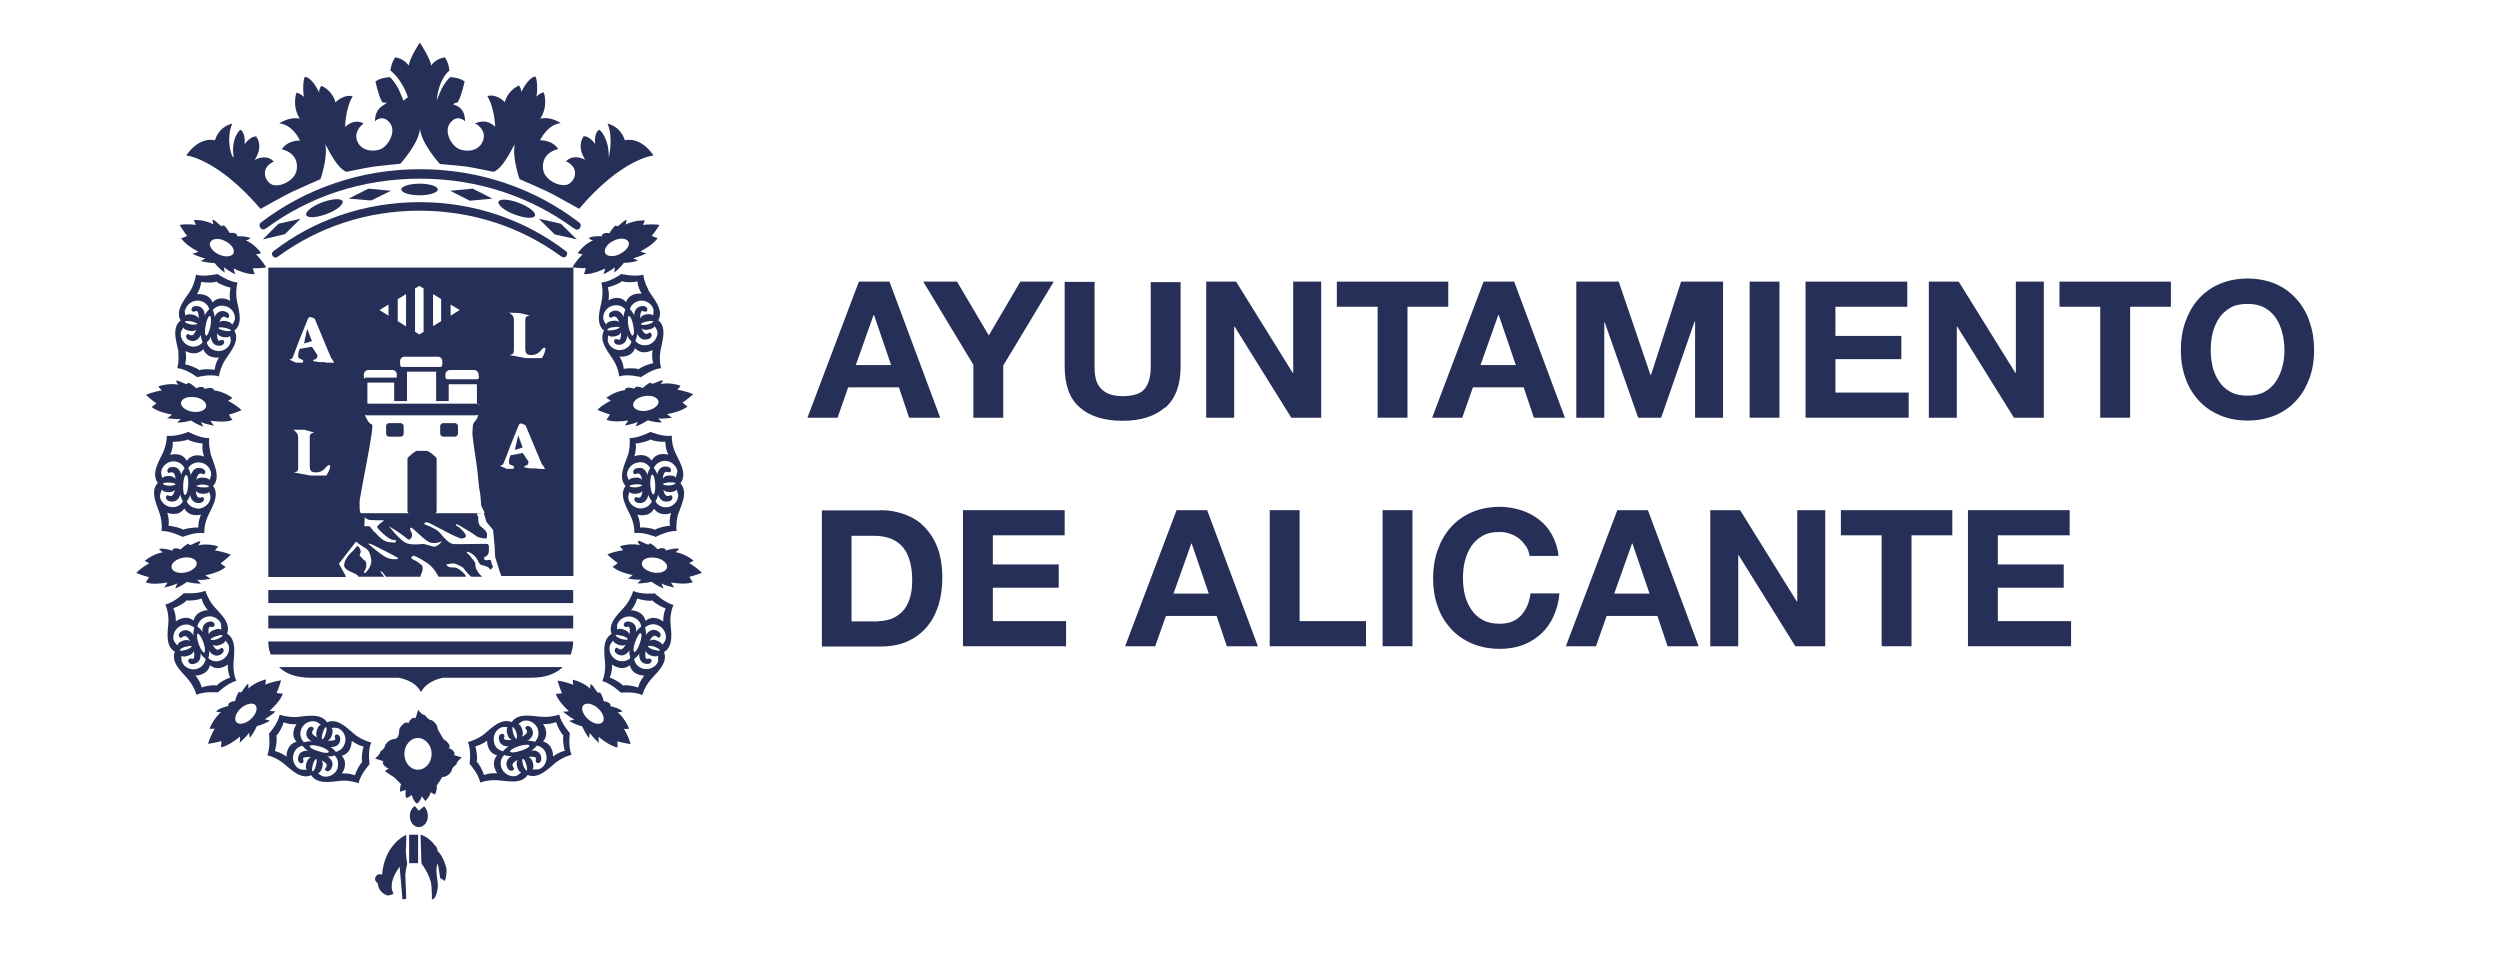 <svg width="120" height="46" viewBox="0 0 120 46" fill="none" xmlns="http://www.w3.org/2000/svg">
<path d="M20.07 40.066H19.638V41.432H20.07V40.066Z" fill="#252F58"/>
<path fill-rule="evenodd" clip-rule="evenodd" d="M19.49 40.715C19.501 40.419 19.513 40.078 19.49 40.078C19.319 40.146 18.454 40.636 18.34 41.979C18.34 42.001 18.17 41.888 18.045 42.058C17.942 42.218 18.056 42.354 18.113 42.377C18.158 42.411 18.113 42.809 18.591 42.98C18.659 43.003 18.898 42.9 18.898 42.9C18.898 42.9 18.545 42.468 19.183 41.603L19.319 43.173L19.501 43.139C19.501 43.139 19.456 42.07 19.456 42.001C19.456 41.933 19.501 41.58 19.547 41.478C19.547 41.478 19.467 40.977 19.479 40.715" fill="#252F58"/>
<path fill-rule="evenodd" clip-rule="evenodd" d="M20.89 40.601C20.605 40.18 20.207 40.066 20.184 40.066L20.23 41.443C20.23 41.443 20.673 42.035 20.708 42.513C20.742 42.991 20.73 43.162 20.73 43.162C20.901 43.207 21.038 42.729 21.015 42.422C20.992 42.115 20.878 41.717 21.015 41.443L21.129 42.149L21.356 42.285C21.356 42.285 21.436 42.047 21.436 41.785C21.436 41.557 21.208 41.011 21.015 40.863C21.015 40.863 20.992 40.727 20.912 40.59" fill="#252F58"/>
<path fill-rule="evenodd" clip-rule="evenodd" d="M17.111 35.319C16.77 35.069 16.247 34.42 15.7 34.671C15.37 34.17 14.574 34.409 14.164 34.42C13.732 34.42 13.424 34.307 13.424 34.307C13.345 34.728 12.912 35.217 12.912 35.217C12.912 35.217 12.992 35.854 12.832 36.253C12.832 36.253 13.162 36.321 13.515 36.571C13.857 36.81 14.38 37.459 14.938 37.209C15.268 37.721 16.064 37.482 16.474 37.47C16.907 37.47 17.214 37.596 17.214 37.596C17.294 37.174 17.737 36.685 17.737 36.685C17.737 36.685 17.646 36.036 17.817 35.638C17.817 35.638 17.487 35.57 17.134 35.331M15.495 35.172C15.541 35.012 15.609 34.887 15.655 34.91C15.689 34.91 15.689 35.058 15.632 35.217C15.586 35.376 15.518 35.502 15.473 35.479C15.427 35.479 15.439 35.331 15.495 35.172ZM15.78 36.093C15.769 36.162 15.541 36.15 15.291 36.059C15.04 35.991 14.847 35.877 14.87 35.809C14.881 35.74 15.108 35.763 15.359 35.832C15.609 35.911 15.803 36.036 15.78 36.093ZM14.448 35.035C14.54 34.728 14.881 34.557 15.154 34.637C15.211 34.648 15.336 34.728 15.404 34.796C15.404 34.796 15.291 34.785 15.211 35.046C15.12 35.308 15.245 35.399 15.245 35.399C14.904 35.24 14.949 35.137 15.063 34.989C15.074 34.876 14.813 34.785 14.722 35.103C14.619 35.433 14.972 35.593 14.972 35.593C14.835 35.559 14.585 35.627 14.585 35.627C14.426 35.456 14.38 35.251 14.448 35.035ZM13.754 36.321C13.458 36.093 13.185 36.059 13.197 36.048C13.254 35.854 13.31 35.456 13.265 35.308C13.39 35.206 13.561 34.864 13.618 34.671C13.618 34.671 13.868 34.785 14.232 34.762C14.232 34.762 13.891 35.217 14.232 35.604C13.72 35.74 13.754 36.321 13.754 36.309M14.71 36.617C14.631 36.89 14.733 36.935 14.733 36.935C14.642 36.958 14.494 36.947 14.437 36.935C14.175 36.856 13.993 36.514 14.084 36.218C14.153 35.991 14.289 35.843 14.517 35.797C14.517 35.797 14.676 36.002 14.801 36.036C14.801 36.036 14.414 35.98 14.323 36.309C14.232 36.628 14.494 36.697 14.551 36.594C14.596 36.514 14.54 36.412 14.54 36.412C14.54 36.412 14.562 36.298 14.938 36.355C14.938 36.355 14.79 36.366 14.71 36.628M15.165 36.753C15.12 36.913 15.052 37.038 15.006 37.015C14.961 37.015 14.972 36.867 15.018 36.697C15.063 36.537 15.143 36.423 15.177 36.435C15.211 36.435 15.211 36.594 15.165 36.742M16.212 36.856C16.121 37.163 15.78 37.334 15.507 37.266C15.45 37.254 15.325 37.174 15.268 37.106C15.268 37.106 15.37 37.117 15.461 36.856C15.552 36.594 15.427 36.492 15.427 36.492C15.757 36.662 15.712 36.753 15.598 36.913C15.598 37.026 15.848 37.117 15.939 36.799C16.053 36.469 15.689 36.298 15.689 36.298C15.814 36.344 16.064 36.264 16.064 36.264C16.235 36.435 16.258 36.64 16.201 36.856M16.121 36.093C16.121 36.093 15.973 35.889 15.837 35.854C15.837 35.854 16.224 35.911 16.315 35.593C16.406 35.274 16.144 35.194 16.087 35.297C16.042 35.376 16.099 35.479 16.099 35.479C16.099 35.479 16.076 35.581 15.712 35.547C15.712 35.547 15.86 35.536 15.939 35.263C16.008 35.001 15.916 34.944 15.916 34.944C15.996 34.921 16.144 34.932 16.201 34.944C16.463 35.024 16.656 35.365 16.554 35.672C16.485 35.889 16.338 36.036 16.11 36.093M17.385 36.583C17.259 36.685 17.089 37.038 17.032 37.22C17.032 37.22 16.781 37.095 16.406 37.129C16.406 37.129 16.759 36.674 16.406 36.275C16.918 36.139 16.872 35.559 16.884 35.559C17.18 35.786 17.453 35.832 17.453 35.832C17.385 36.025 17.339 36.435 17.385 36.571" fill="#252F58"/>
<path fill-rule="evenodd" clip-rule="evenodd" d="M12.696 34.523C12.924 34.421 13.254 34.125 13.231 34.148C13.208 34.148 12.935 34.125 12.935 34.125C13.538 33.579 13.572 33.283 13.572 33.283C13.515 33.306 13.276 33.26 13.276 33.26C13.356 33.123 13.493 32.657 13.493 32.657C13.106 32.702 12.73 32.862 12.73 32.862C12.764 32.748 12.764 32.611 12.764 32.611C12.207 32.748 11.911 33.055 11.911 33.055C11.945 32.953 11.911 32.816 11.911 32.816C11.74 32.93 11.581 33.362 11.49 33.203C11.376 33.271 11.285 33.647 11.285 33.647C11.285 33.647 10.898 33.681 10.966 33.886C10.966 33.886 10.522 33.977 10.374 34.148C10.374 34.148 10.511 34.205 10.614 34.182C10.614 34.182 10.272 34.444 10.056 34.978C10.056 34.978 10.192 34.99 10.306 34.978C10.306 34.978 10.09 35.331 9.988 35.707C9.988 35.707 10.477 35.627 10.625 35.57C10.625 35.57 10.625 35.809 10.602 35.866C10.602 35.866 10.898 35.866 11.524 35.354C11.524 35.354 11.524 35.627 11.501 35.65C11.478 35.673 11.82 35.377 11.956 35.172L11.99 35.422C11.99 35.422 12.172 35.195 12.332 34.853C12.696 34.762 12.958 34.592 12.958 34.592L12.719 34.523H12.696ZM12.036 34.523C11.786 34.739 11.467 34.808 11.342 34.66C11.217 34.512 11.319 34.216 11.569 33.988C11.831 33.772 12.138 33.704 12.264 33.852C12.389 34 12.286 34.296 12.036 34.523Z" fill="#252F58"/>
<path d="M27.513 28.322H12.878V28.948H27.513V28.322Z" fill="#252F58"/>
<path d="M27.513 29.551H12.878V30.165H27.513V29.551Z" fill="#252F58"/>
<path fill-rule="evenodd" clip-rule="evenodd" d="M27.513 30.791H12.878C12.878 30.916 12.889 31.144 12.992 31.417H27.399C27.49 31.155 27.513 30.916 27.513 30.791Z" fill="#252F58"/>
<path fill-rule="evenodd" clip-rule="evenodd" d="M27.001 32.02H13.39C13.697 32.315 14.164 32.532 14.926 32.532H19.137C19.137 32.532 19.934 32.645 20.207 33.226C20.491 32.645 21.276 32.532 21.276 32.532H25.487C26.238 32.532 26.705 32.315 27.012 32.02" fill="#252F58"/>
<path fill-rule="evenodd" clip-rule="evenodd" d="M14.596 16.487L14.972 16.373L14.744 15.781L14.596 16.487Z" fill="#252F58"/>
<path fill-rule="evenodd" clip-rule="evenodd" d="M24.713 21.596L25.089 21.482L24.873 20.891L24.713 21.596Z" fill="#252F58"/>
<path fill-rule="evenodd" clip-rule="evenodd" d="M17.68 9.055L16.736 9.533L17.817 9.624L18.762 9.157L17.68 9.055Z" fill="#252F58"/>
<path fill-rule="evenodd" clip-rule="evenodd" d="M16.44 9.658C16.383 9.51 15.951 9.532 15.461 9.715C14.972 9.897 14.642 10.17 14.699 10.329C14.756 10.477 15.2 10.454 15.677 10.272C16.167 10.09 16.508 9.817 16.44 9.646" fill="#252F58"/>
<path fill-rule="evenodd" clip-rule="evenodd" d="M14.426 10.5L13.367 10.739L12.616 11.49L13.675 11.24L14.426 10.5Z" fill="#252F58"/>
<path fill-rule="evenodd" clip-rule="evenodd" d="M22.688 9.055L21.606 9.157L22.551 9.635L23.632 9.533L22.688 9.055Z" fill="#252F58"/>
<path fill-rule="evenodd" clip-rule="evenodd" d="M25.68 10.352C25.737 10.193 25.396 9.931 24.907 9.738C24.429 9.556 23.985 9.533 23.928 9.681C23.883 9.84 24.212 10.114 24.702 10.296C25.18 10.478 25.624 10.512 25.68 10.352Z" fill="#252F58"/>
<path fill-rule="evenodd" clip-rule="evenodd" d="M26.921 10.739L25.863 10.5L26.625 11.251L27.684 11.49L26.921 10.739Z" fill="#252F58"/>
<path fill-rule="evenodd" clip-rule="evenodd" d="M21.015 9.09C21.015 8.942 20.616 8.816 20.139 8.816C19.66 8.816 19.262 8.942 19.262 9.09C19.262 9.249 19.66 9.374 20.139 9.374C20.616 9.374 21.015 9.249 21.015 9.09Z" fill="#252F58"/>
<path fill-rule="evenodd" clip-rule="evenodd" d="M12.514 10.022C12.514 10.022 13.731 9.34 14.05 9.192C14.369 9.044 15.382 8.6 15.382 8.6C15.382 8.6 15.734 7.621 15.62 6.938C15.598 6.825 16.121 8.076 16.633 8.247C16.633 8.247 17.612 8.042 17.942 7.997C18.272 7.951 19.217 7.86 19.217 7.86C19.217 7.86 20.104 6.893 20.161 6.176C20.218 6.893 21.117 7.872 21.117 7.872C21.117 7.872 22.062 7.951 22.392 7.997C22.722 8.042 23.689 8.247 23.689 8.247C24.201 8.076 24.713 6.825 24.702 6.95C24.588 7.633 24.941 8.6 24.941 8.6C24.941 8.6 25.965 9.044 26.272 9.192C26.58 9.34 27.797 10.022 27.797 10.022C29.868 7.587 31.371 7.462 31.371 7.462C30.71 6.506 29.994 6.734 29.994 6.734C29.755 6.017 29.163 5.937 29.163 5.937C29.459 6.631 29.22 7.553 29.22 7.553C29.242 6.654 28.799 6.21 28.753 6.233C28.491 6.404 28.571 6.916 28.571 6.916C28.264 6.495 28.014 6.54 28.014 6.54C27.649 7.086 28.093 7.667 28.093 7.667C27.456 7.359 27.171 7.746 27.171 7.746C27.809 8.031 27.638 8.634 27.308 8.827C26.966 9.032 26.136 8.68 26.067 8.122C25.965 7.303 26.796 7.155 26.796 7.155C26.5 6.699 25.919 6.734 25.919 6.734C26.363 5.891 26.921 5.914 26.921 5.914C26.363 5.55 25.931 5.698 25.931 5.698C26.341 5.072 26.102 4.435 26.102 4.435C25.942 4.446 25.737 4.64 25.737 4.64C25.817 4.48 25.794 3.638 25.669 3.672C25.294 3.786 25.009 4.446 25.009 4.446C25.055 4.275 24.907 4.105 24.907 4.105C24.326 4.378 24.235 4.901 24.235 4.901C23.746 4.446 23.393 4.617 23.393 4.617C23.746 5.186 23.769 6.085 23.769 6.085C23.769 6.085 23.609 5.914 23.348 5.846C23.086 5.789 22.801 5.926 22.801 5.926C22.995 6.005 23.359 6.335 23.177 6.768C22.961 7.314 22.335 7.28 22.039 7.155C21.663 6.995 21.288 6.312 21.607 5.903C21.959 5.448 22.323 5.823 22.323 5.823C22.323 5.083 21.766 5.027 21.766 5.027C21.766 4.924 21.959 4.947 21.982 4.89C22.164 4.571 22.301 3.911 22.301 3.911C22.073 3.741 21.709 3.695 21.629 3.706C21.561 3.706 21.322 4.014 21.185 4.287C21.094 4.48 20.958 4.833 20.958 4.833C21.072 3.729 21.572 3.388 21.572 3.388C21.527 2.944 21.345 2.75 21.345 2.75C20.878 2.83 20.696 3.149 20.696 3.149C20.651 2.785 20.15 2.045 20.15 2.045C20.15 2.045 19.683 2.739 19.615 3.149C19.615 3.149 19.433 2.83 18.978 2.75C18.978 2.75 18.796 2.944 18.739 3.388C18.739 3.388 19.251 3.729 19.581 4.662L19.365 4.833C19.365 4.833 19.228 4.48 19.137 4.287C19 4.014 18.762 3.706 18.693 3.706C18.613 3.706 18.249 3.741 18.022 3.911C18.022 3.911 18.158 4.571 18.34 4.89C18.363 4.947 18.557 4.924 18.557 4.924C18.557 5.027 17.999 5.095 17.999 5.823C17.999 5.823 18.363 5.448 18.716 5.903C19.035 6.312 18.648 6.984 18.284 7.155C17.988 7.28 17.362 7.303 17.145 6.768C16.975 6.347 17.339 6.005 17.419 5.96C17.521 5.937 17.236 5.789 16.986 5.857C16.736 5.914 16.565 6.096 16.565 6.096C16.565 6.096 16.576 5.197 16.929 4.628C16.929 4.628 16.588 4.469 16.099 4.913C16.099 4.913 16.008 4.389 15.427 4.116C15.427 4.116 15.29 4.287 15.325 4.457C15.325 4.457 15.04 3.786 14.665 3.684C14.539 3.65 14.528 4.492 14.596 4.651C14.596 4.651 14.392 4.469 14.232 4.446C14.232 4.446 13.993 5.083 14.392 5.698C14.392 5.698 13.959 5.561 13.401 5.926C13.401 5.926 13.97 5.903 14.403 6.745C14.403 6.745 13.822 6.711 13.527 7.166C13.527 7.166 14.357 7.314 14.244 8.133C14.175 8.691 13.356 9.044 13.014 8.839C12.684 8.645 12.502 8.042 13.14 7.758C13.14 7.758 12.855 7.359 12.218 7.678C12.218 7.678 12.673 7.098 12.298 6.551C12.298 6.551 12.047 6.506 11.74 6.927C11.74 6.927 11.808 6.404 11.546 6.233C11.512 6.21 11.069 6.654 11.216 7.553C11.091 7.553 10.841 6.631 11.148 5.937C11.148 5.937 10.545 6.017 10.317 6.734C10.317 6.734 9.6 6.506 8.94 7.462C8.94 7.462 10.431 7.598 12.502 10.022" fill="#252F58"/>
<path fill-rule="evenodd" clip-rule="evenodd" d="M27.149 12.047C25.237 10.579 22.79 9.703 20.139 9.703C17.487 9.703 15.04 10.579 13.14 12.047C13.14 12.047 12.992 12.139 13.083 12.275C13.174 12.412 13.276 12.366 13.367 12.298C15.256 10.921 17.578 10.113 20.139 10.113C22.699 10.113 25.043 10.921 26.921 12.298C27.012 12.355 27.114 12.4 27.194 12.275C27.285 12.127 27.149 12.047 27.149 12.047Z" fill="#252F58"/>
<path fill-rule="evenodd" clip-rule="evenodd" d="M27.843 10.921C27.945 10.761 27.786 10.67 27.786 10.67C25.715 9.077 23.052 8.121 20.161 8.121C17.271 8.121 14.631 9.077 12.537 10.67C12.537 10.67 12.389 10.761 12.491 10.921C12.582 11.069 12.696 11.012 12.799 10.943C14.835 9.441 17.373 8.576 20.161 8.576C22.95 8.576 25.487 9.453 27.536 10.955C27.638 11.023 27.752 11.08 27.843 10.932" fill="#252F58"/>
<path fill-rule="evenodd" clip-rule="evenodd" d="M8.554 16.93C8.61 17.352 8.508 17.67 8.508 17.67C8.94 17.704 9.464 18.103 9.464 18.103C9.464 18.103 10.101 17.932 10.511 18.069C10.511 18.069 10.545 17.738 10.761 17.352C10.966 16.987 11.558 16.396 11.251 15.872C11.729 15.497 11.399 14.723 11.353 14.313C11.307 13.892 11.399 13.562 11.399 13.562C10.977 13.528 10.443 13.152 10.443 13.152C10.443 13.152 9.817 13.3 9.407 13.187C9.407 13.187 9.373 13.517 9.168 13.903C8.963 14.268 8.371 14.859 8.667 15.383C8.189 15.758 8.519 16.532 8.576 16.942M10.295 17.75C10.09 17.716 9.703 17.704 9.566 17.773C9.453 17.659 9.077 17.522 8.884 17.488C8.884 17.488 8.975 17.226 8.906 16.851C8.906 16.851 9.396 17.147 9.76 16.76C9.942 17.249 10.511 17.158 10.511 17.158C10.317 17.477 10.306 17.75 10.306 17.75M9.874 15.61C9.919 15.349 10.01 15.155 10.078 15.167C10.135 15.167 10.147 15.394 10.101 15.667C10.044 15.929 9.953 16.134 9.896 16.111C9.828 16.1 9.817 15.872 9.874 15.622M11.069 16.418C11.012 16.692 10.693 16.908 10.386 16.84C10.158 16.794 9.999 16.669 9.919 16.441C9.919 16.441 10.113 16.27 10.124 16.134C10.124 16.134 10.113 16.532 10.443 16.589C10.773 16.646 10.818 16.373 10.704 16.327C10.613 16.293 10.522 16.361 10.522 16.361C10.522 16.361 10.409 16.361 10.42 15.986C10.42 15.986 10.454 16.134 10.727 16.179C10.989 16.225 11.046 16.122 11.046 16.122C11.069 16.214 11.08 16.35 11.069 16.418ZM10.773 15.872C10.613 15.838 10.477 15.781 10.488 15.747C10.488 15.701 10.636 15.701 10.795 15.736C10.966 15.77 11.091 15.827 11.08 15.861C11.069 15.906 10.932 15.906 10.773 15.872ZM11.273 15.326C11.262 15.383 11.205 15.519 11.137 15.588C11.137 15.588 11.137 15.474 10.864 15.417C10.591 15.36 10.522 15.485 10.522 15.485C10.647 15.133 10.75 15.167 10.909 15.269C11.034 15.269 11.08 14.996 10.75 14.939C10.42 14.871 10.283 15.246 10.295 15.246C10.317 15.11 10.215 14.882 10.215 14.882C10.363 14.7 10.568 14.643 10.795 14.689C11.114 14.746 11.319 15.064 11.273 15.337M9.657 13.528C9.862 13.573 10.249 13.585 10.386 13.517C10.499 13.63 10.875 13.767 11.069 13.812C11.069 13.812 10.989 14.074 11.046 14.438C11.046 14.438 10.556 14.131 10.204 14.518C10.01 14.029 9.441 14.131 9.453 14.12C9.646 13.812 9.657 13.528 9.657 13.528ZM8.895 14.871C8.963 14.598 9.27 14.381 9.589 14.438C9.805 14.484 9.976 14.609 10.044 14.837C10.044 14.837 9.862 15.019 9.828 15.155C9.828 15.155 9.851 14.768 9.509 14.7C9.179 14.632 9.134 14.905 9.248 14.95C9.339 14.985 9.43 14.916 9.43 14.916C9.43 14.916 9.544 14.928 9.532 15.303C9.532 15.303 9.498 15.144 9.225 15.098C8.952 15.053 8.906 15.155 8.906 15.155C8.872 15.064 8.861 14.916 8.872 14.871M9.475 15.553C9.475 15.553 9.327 15.61 9.168 15.576C9.009 15.542 8.872 15.485 8.884 15.44C8.884 15.406 9.031 15.394 9.191 15.428C9.35 15.463 9.475 15.519 9.475 15.553ZM8.792 15.701C8.792 15.701 8.792 15.815 9.066 15.872C9.339 15.941 9.418 15.815 9.418 15.815C9.293 16.157 9.191 16.134 9.031 16.032C8.906 16.032 8.849 16.293 9.179 16.361C9.509 16.43 9.646 16.054 9.646 16.066C9.623 16.191 9.726 16.43 9.726 16.43C9.578 16.612 9.373 16.669 9.157 16.623C8.849 16.566 8.633 16.236 8.679 15.963C8.69 15.906 8.758 15.781 8.815 15.701" fill="#252F58"/>
<path fill-rule="evenodd" clip-rule="evenodd" d="M10.113 21.766C9.999 21.356 10.044 21.026 10.044 21.026C9.612 21.049 9.043 20.73 9.043 20.73C9.043 20.73 8.44 20.981 8.007 20.913C8.007 20.913 8.019 21.243 7.859 21.641C7.711 22.028 7.211 22.688 7.575 23.177C7.154 23.61 7.586 24.338 7.689 24.736C7.802 25.146 7.757 25.487 7.757 25.487C8.189 25.476 8.77 25.772 8.77 25.772C8.77 25.772 9.373 25.521 9.805 25.59C9.805 25.59 9.783 25.26 9.942 24.861C10.09 24.474 10.591 23.803 10.226 23.325C10.636 22.893 10.215 22.176 10.101 21.766M8.28 21.208C8.497 21.208 8.872 21.174 9.009 21.095C9.134 21.186 9.521 21.277 9.726 21.288C9.726 21.288 9.669 21.561 9.794 21.914C9.794 21.914 9.271 21.686 8.963 22.119C8.713 21.652 8.167 21.834 8.167 21.834C8.326 21.493 8.292 21.22 8.292 21.22M9.032 23.28C9.02 23.553 8.952 23.758 8.884 23.758C8.815 23.758 8.781 23.541 8.793 23.268C8.804 23.006 8.872 22.79 8.94 22.802C9.009 22.802 9.054 23.029 9.032 23.291M8.349 22.142C8.576 22.164 8.758 22.267 8.861 22.483C8.861 22.483 8.701 22.677 8.701 22.813C8.701 22.813 8.667 22.438 8.326 22.415C7.996 22.392 7.985 22.665 8.098 22.699C8.28 22.642 8.394 22.642 8.428 23.006C8.428 23.006 8.383 22.858 8.11 22.847C7.825 22.847 7.802 22.95 7.802 22.95C7.757 22.858 7.734 22.722 7.734 22.665C7.757 22.392 8.041 22.13 8.36 22.142M8.428 23.257C8.428 23.257 8.292 23.325 8.121 23.314C7.962 23.314 7.825 23.257 7.825 23.223C7.825 23.177 7.962 23.154 8.133 23.166C8.292 23.166 8.44 23.211 8.428 23.257ZM7.689 23.769C7.689 23.712 7.734 23.564 7.78 23.496C7.78 23.496 7.791 23.61 8.064 23.621C8.337 23.644 8.394 23.496 8.394 23.496C8.315 23.86 8.212 23.837 8.041 23.769C7.928 23.792 7.905 24.065 8.246 24.076C8.588 24.099 8.656 23.712 8.656 23.723C8.656 23.849 8.781 24.065 8.781 24.065C8.656 24.27 8.463 24.361 8.235 24.338C7.916 24.327 7.655 24.031 7.677 23.758M9.521 25.317C9.316 25.317 8.94 25.351 8.804 25.43C8.679 25.339 8.28 25.248 8.087 25.237C8.087 25.237 8.144 24.964 8.03 24.611C8.03 24.611 8.554 24.839 8.849 24.406C9.1 24.873 9.657 24.691 9.646 24.702C9.498 25.044 9.521 25.317 9.521 25.317ZM9.475 24.406C9.248 24.384 9.066 24.281 8.963 24.065C8.963 24.065 9.123 23.871 9.123 23.735C9.123 23.735 9.157 24.122 9.498 24.145C9.828 24.167 9.84 23.883 9.726 23.86C9.544 23.917 9.43 23.928 9.396 23.553C9.396 23.553 9.453 23.689 9.726 23.701C10.01 23.701 10.033 23.61 10.033 23.61C10.079 23.689 10.113 23.837 10.101 23.894C10.09 24.167 9.794 24.429 9.475 24.418M9.43 23.314C9.43 23.314 9.566 23.257 9.737 23.257C9.908 23.268 10.033 23.314 10.033 23.348C10.033 23.382 9.896 23.405 9.726 23.393C9.555 23.393 9.43 23.348 9.43 23.302M10.056 23.052C10.056 23.052 10.044 22.95 9.76 22.927C9.487 22.904 9.418 23.041 9.418 23.041C9.498 22.677 9.612 22.699 9.771 22.767C9.896 22.756 9.908 22.483 9.578 22.46C9.236 22.438 9.157 22.824 9.157 22.824C9.157 22.688 9.032 22.472 9.032 22.472C9.157 22.267 9.35 22.187 9.578 22.198C9.896 22.21 10.147 22.506 10.135 22.779C10.135 22.836 10.09 22.972 10.044 23.052" fill="#252F58"/>
<path fill-rule="evenodd" clip-rule="evenodd" d="M10.454 33.237C10.454 33.237 10.932 32.782 11.342 32.68C11.342 32.68 11.205 32.384 11.205 31.94C11.205 31.53 11.41 30.723 10.898 30.415C11.125 29.858 10.454 29.357 10.204 29.027C9.942 28.674 9.862 28.355 9.862 28.355C9.464 28.526 8.827 28.469 8.827 28.469C8.827 28.469 8.36 28.924 7.939 29.015C7.939 29.015 8.076 29.311 8.087 29.755C8.087 30.176 7.871 30.984 8.394 31.28C8.167 31.849 8.838 32.339 9.088 32.68C9.35 33.021 9.43 33.351 9.43 33.351C9.817 33.169 10.465 33.237 10.465 33.237M10.807 30.745C10.875 30.802 10.966 30.927 10.977 30.984C11.057 31.246 10.898 31.599 10.591 31.701C10.374 31.781 10.169 31.747 9.999 31.587C9.999 31.587 10.078 31.337 10.021 31.212C10.021 31.212 10.204 31.553 10.522 31.451C10.841 31.337 10.739 31.075 10.625 31.098C10.488 31.212 10.374 31.269 10.204 30.939C10.204 30.939 10.306 31.053 10.568 30.95C10.829 30.859 10.807 30.745 10.807 30.745ZM10.431 30.677C10.272 30.734 10.124 30.734 10.113 30.7C10.101 30.666 10.215 30.586 10.374 30.54C10.534 30.483 10.67 30.461 10.682 30.506C10.693 30.54 10.579 30.62 10.42 30.677M10.602 29.937C10.602 29.937 10.636 30.142 10.613 30.233C10.613 30.233 10.556 30.131 10.295 30.233C10.033 30.313 10.021 30.461 10.021 30.461C9.965 30.097 10.078 30.074 10.078 30.074C10.078 30.074 10.181 30.131 10.261 30.074C10.363 30.017 10.283 29.744 9.976 29.858C9.646 29.971 9.726 30.358 9.726 30.347C9.68 30.222 9.475 30.074 9.475 30.074C9.521 29.846 9.657 29.698 9.874 29.619C10.169 29.505 10.522 29.687 10.613 29.949M9.805 31.326C9.748 31.348 9.623 31.155 9.532 30.905C9.453 30.654 9.43 30.438 9.487 30.415C9.544 30.392 9.669 30.575 9.76 30.825C9.851 31.075 9.862 31.291 9.805 31.314M8.952 28.811C9.1 28.856 9.487 28.799 9.68 28.731C9.68 28.731 9.726 29.004 9.976 29.289C9.976 29.289 9.407 29.289 9.293 29.789C8.884 29.459 8.44 29.835 8.44 29.823C8.451 29.448 8.315 29.198 8.315 29.198C8.519 29.129 8.861 28.947 8.963 28.811M8.508 30.973C8.44 30.916 8.36 30.791 8.337 30.734C8.258 30.472 8.417 30.131 8.724 30.017C8.94 29.937 9.145 29.971 9.327 30.131C9.327 30.131 9.248 30.381 9.293 30.506C9.293 30.506 9.111 30.165 8.792 30.267C8.474 30.381 8.576 30.631 8.701 30.62C8.838 30.506 8.952 30.449 9.122 30.779C9.122 30.779 9.031 30.666 8.77 30.757C8.508 30.859 8.531 30.962 8.531 30.962M8.895 31.053C9.054 31.007 9.191 30.984 9.202 31.018C9.214 31.052 9.1 31.132 8.94 31.189C8.781 31.235 8.645 31.246 8.633 31.212C8.61 31.178 8.736 31.098 8.895 31.041M8.724 31.758C8.724 31.758 8.69 31.553 8.713 31.474C8.713 31.474 8.77 31.565 9.031 31.474C9.293 31.394 9.305 31.235 9.305 31.235C9.373 31.599 9.259 31.633 9.259 31.633C9.259 31.633 9.157 31.576 9.077 31.633C8.975 31.701 9.054 31.963 9.373 31.849C9.691 31.747 9.623 31.348 9.623 31.348C9.669 31.474 9.874 31.633 9.874 31.633C9.828 31.86 9.691 32.02 9.475 32.099C9.179 32.202 8.827 32.031 8.736 31.77M9.68 32.987C9.68 32.987 9.623 32.714 9.384 32.429C9.384 32.429 9.965 32.429 10.078 31.929C10.488 32.27 10.932 31.895 10.932 31.895C10.921 32.259 11.046 32.521 11.046 32.521C10.852 32.589 10.499 32.771 10.408 32.907C10.261 32.862 9.874 32.919 9.68 32.998" fill="#252F58"/>
<path fill-rule="evenodd" clip-rule="evenodd" d="M27.365 35.207C27.365 35.207 26.932 34.718 26.841 34.297C26.841 34.297 26.534 34.422 26.102 34.411C25.68 34.411 24.884 34.16 24.565 34.661C24.008 34.422 23.484 35.071 23.143 35.31C22.79 35.549 22.46 35.617 22.46 35.617C22.631 36.015 22.54 36.664 22.54 36.664C22.54 36.664 22.972 37.142 23.052 37.563C23.052 37.563 23.359 37.438 23.791 37.449C24.212 37.449 25.009 37.7 25.328 37.199C25.885 37.438 26.409 36.789 26.75 36.55C27.103 36.3 27.433 36.231 27.433 36.231C27.262 35.833 27.353 35.196 27.353 35.196M25.123 34.604C25.385 34.525 25.726 34.707 25.817 35.002C25.885 35.219 25.84 35.423 25.68 35.606C25.68 35.606 25.43 35.526 25.305 35.56C25.305 35.56 25.658 35.389 25.567 35.071C25.464 34.752 25.203 34.832 25.214 34.957C25.328 35.105 25.373 35.207 25.032 35.367C25.032 35.367 25.157 35.276 25.066 35.014C24.986 34.752 24.884 34.764 24.884 34.764C24.941 34.695 25.066 34.615 25.123 34.604ZM24.622 34.889C24.622 34.889 24.736 34.991 24.782 35.15C24.827 35.31 24.827 35.446 24.793 35.458C24.747 35.469 24.679 35.344 24.634 35.196C24.588 35.037 24.577 34.9 24.622 34.889ZM24.918 35.81C25.168 35.742 25.396 35.719 25.407 35.788C25.43 35.856 25.237 35.97 24.986 36.038C24.736 36.129 24.508 36.141 24.486 36.072C24.474 36.015 24.656 35.89 24.918 35.81ZM23.86 37.119C23.484 37.085 23.234 37.21 23.234 37.199C23.177 37.017 23.006 36.664 22.881 36.562C22.927 36.425 22.881 36.015 22.813 35.822C22.813 35.822 23.086 35.776 23.382 35.549C23.382 35.549 23.348 36.129 23.86 36.254C23.518 36.653 23.86 37.108 23.86 37.108M23.723 35.651C23.621 35.333 23.814 35.002 24.076 34.911C24.133 34.889 24.281 34.889 24.372 34.911C24.372 34.911 24.281 34.957 24.349 35.23C24.429 35.503 24.577 35.514 24.577 35.514C24.212 35.56 24.178 35.446 24.178 35.446C24.178 35.446 24.247 35.344 24.19 35.264C24.133 35.162 23.871 35.23 23.962 35.549C24.065 35.879 24.451 35.822 24.44 35.822C24.303 35.867 24.144 36.061 24.144 36.061C23.917 36.004 23.769 35.867 23.712 35.651M24.77 37.244C24.508 37.313 24.156 37.142 24.065 36.835C23.996 36.618 24.03 36.414 24.201 36.243C24.201 36.243 24.44 36.322 24.577 36.277C24.577 36.277 24.224 36.448 24.326 36.778C24.417 37.096 24.679 37.005 24.679 36.892C24.565 36.732 24.531 36.641 24.861 36.471C24.861 36.471 24.747 36.562 24.827 36.823C24.918 37.085 25.02 37.074 25.02 37.074C24.952 37.142 24.827 37.222 24.782 37.244M25.271 36.994C25.271 36.994 25.168 36.892 25.111 36.732C25.066 36.573 25.055 36.425 25.1 36.425C25.134 36.414 25.214 36.527 25.259 36.687C25.305 36.857 25.316 36.994 25.271 37.005M25.84 36.926C25.84 36.926 25.635 36.948 25.555 36.926C25.555 36.926 25.646 36.88 25.578 36.607C25.498 36.345 25.351 36.334 25.351 36.334C25.726 36.288 25.737 36.402 25.737 36.402C25.737 36.402 25.68 36.505 25.737 36.584C25.794 36.687 26.056 36.618 25.965 36.288C25.863 35.958 25.476 36.027 25.487 36.027C25.612 35.981 25.772 35.788 25.772 35.788C25.999 35.833 26.159 35.981 26.215 36.209C26.306 36.505 26.124 36.846 25.863 36.926M26.545 36.3C26.545 36.3 26.58 35.731 26.067 35.594C26.409 35.196 26.067 34.752 26.067 34.752C26.443 34.775 26.693 34.65 26.693 34.661C26.75 34.855 26.921 35.207 27.046 35.298C27.001 35.446 27.046 35.845 27.114 36.038C27.114 36.038 26.841 36.084 26.545 36.311" fill="#252F58"/>
<path fill-rule="evenodd" clip-rule="evenodd" d="M31.439 28.481C31.439 28.481 30.79 28.549 30.392 28.367C30.392 28.367 30.312 28.686 30.051 29.039C29.8 29.369 29.14 29.869 29.356 30.427C28.833 30.734 29.049 31.542 29.049 31.952C29.049 32.396 28.913 32.692 28.913 32.692C29.322 32.794 29.8 33.249 29.8 33.249C29.8 33.249 30.449 33.181 30.836 33.363C30.836 33.363 30.916 33.033 31.177 32.692C31.428 32.362 32.099 31.861 31.871 31.303C32.395 30.996 32.179 30.199 32.179 29.778C32.179 29.346 32.327 29.039 32.327 29.039C31.917 28.936 31.439 28.492 31.439 28.492M30.597 28.731C30.779 28.8 31.166 28.868 31.314 28.822C31.416 28.948 31.769 29.141 31.951 29.209C31.951 29.209 31.826 29.46 31.837 29.835C31.837 29.835 31.393 29.46 30.984 29.801C30.87 29.289 30.29 29.3 30.29 29.289C30.529 29.016 30.574 28.731 30.585 28.731M29.641 29.949C29.743 29.687 30.085 29.517 30.381 29.619C30.597 29.699 30.745 29.847 30.779 30.074C30.779 30.074 30.574 30.222 30.529 30.347C30.529 30.347 30.608 29.96 30.278 29.858C29.96 29.744 29.88 30.017 29.982 30.074C30.062 30.12 30.164 30.074 30.164 30.074C30.164 30.074 30.278 30.097 30.21 30.461C30.21 30.461 30.21 30.313 29.948 30.222C29.686 30.131 29.63 30.222 29.63 30.222C29.607 30.131 29.63 29.983 29.63 29.926M30.711 30.882C30.62 31.133 30.506 31.326 30.449 31.292C30.381 31.269 30.403 31.041 30.494 30.802C30.585 30.552 30.699 30.37 30.756 30.393C30.813 30.416 30.802 30.632 30.711 30.882ZM29.869 30.518C30.028 30.564 30.142 30.643 30.13 30.689C30.119 30.723 29.971 30.712 29.812 30.666C29.652 30.609 29.538 30.529 29.55 30.495C29.55 30.461 29.709 30.473 29.857 30.529M29.265 30.985C29.265 30.985 29.368 30.814 29.436 30.746C29.436 30.746 29.425 30.848 29.686 30.951C29.948 31.041 30.039 30.928 30.039 30.928C29.869 31.246 29.755 31.201 29.618 31.087C29.504 31.076 29.402 31.337 29.721 31.44C30.039 31.542 30.221 31.201 30.221 31.212C30.176 31.337 30.255 31.588 30.255 31.588C30.073 31.747 29.869 31.77 29.652 31.702C29.356 31.599 29.186 31.246 29.277 30.985M30.62 32.999C30.438 32.931 30.051 32.862 29.903 32.908C29.812 32.783 29.459 32.589 29.265 32.521C29.265 32.521 29.391 32.271 29.379 31.895C29.379 31.895 29.823 32.259 30.233 31.929C30.346 32.441 30.927 32.43 30.927 32.43C30.688 32.714 30.642 32.987 30.631 32.987M31.587 31.759C31.485 32.02 31.143 32.191 30.836 32.089C30.62 32.009 30.483 31.861 30.438 31.633C30.438 31.633 30.654 31.474 30.688 31.349C30.688 31.349 30.62 31.736 30.938 31.849C31.257 31.952 31.337 31.69 31.234 31.633C31.154 31.588 31.041 31.633 31.041 31.633C31.041 31.633 30.927 31.599 30.995 31.235C30.995 31.235 31.006 31.383 31.268 31.474C31.53 31.554 31.587 31.463 31.587 31.463C31.598 31.554 31.587 31.702 31.587 31.759ZM31.371 31.189C31.211 31.133 31.098 31.064 31.109 31.019C31.109 30.985 31.257 30.996 31.416 31.041C31.576 31.11 31.689 31.178 31.678 31.212C31.667 31.246 31.519 31.235 31.371 31.178M31.951 30.712C31.928 30.768 31.849 30.894 31.78 30.951C31.78 30.951 31.792 30.848 31.53 30.746C31.28 30.655 31.177 30.768 31.177 30.768C31.348 30.438 31.45 30.484 31.598 30.609C31.724 30.62 31.814 30.37 31.496 30.256C31.177 30.142 30.995 30.495 30.995 30.495C31.041 30.359 30.961 30.12 30.961 30.12C31.143 29.96 31.348 29.926 31.564 30.006C31.86 30.108 32.031 30.461 31.94 30.723" fill="#252F58"/>
<path fill-rule="evenodd" clip-rule="evenodd" d="M32.668 23.189C33.032 22.699 32.531 22.039 32.383 21.652C32.224 21.254 32.247 20.913 32.247 20.913C31.814 20.981 31.223 20.73 31.223 20.73C31.223 20.73 30.642 21.038 30.221 21.026C30.221 21.026 30.267 21.356 30.164 21.766C30.05 22.176 29.618 22.893 30.028 23.325C29.664 23.803 30.164 24.474 30.312 24.861C30.472 25.26 30.449 25.59 30.449 25.59C30.881 25.521 31.473 25.772 31.473 25.772C31.473 25.772 32.042 25.465 32.474 25.487C32.474 25.487 32.429 25.157 32.531 24.748C32.645 24.349 33.078 23.632 32.657 23.2M32.509 22.642C32.509 22.642 32.474 22.836 32.44 22.927C32.44 22.927 32.418 22.824 32.145 22.824C31.871 22.824 31.814 22.984 31.814 22.984C31.849 22.608 31.962 22.62 32.145 22.677C32.258 22.642 32.247 22.369 31.917 22.392C31.576 22.415 31.541 22.802 31.541 22.79C31.541 22.665 31.382 22.46 31.382 22.46C31.496 22.244 31.666 22.142 31.894 22.119C32.213 22.108 32.497 22.369 32.52 22.642M32.429 23.211C32.429 23.211 32.304 23.291 32.133 23.302C31.962 23.302 31.837 23.28 31.826 23.245C31.826 23.2 31.962 23.166 32.122 23.154C32.292 23.143 32.429 23.166 32.429 23.211ZM31.359 23.735C31.291 23.735 31.234 23.53 31.211 23.257C31.211 22.995 31.245 22.779 31.302 22.779C31.371 22.779 31.439 22.984 31.45 23.245C31.462 23.519 31.427 23.723 31.359 23.735ZM30.506 21.288C30.711 21.277 31.098 21.186 31.223 21.095C31.359 21.174 31.746 21.22 31.94 21.208C31.94 21.208 31.917 21.482 32.076 21.823C32.076 21.823 31.53 21.652 31.28 22.108C30.972 21.675 30.449 21.903 30.449 21.903C30.563 21.55 30.506 21.288 30.517 21.288M30.665 22.187C30.893 22.164 31.075 22.255 31.211 22.46C31.211 22.46 31.075 22.677 31.075 22.813C31.075 22.813 31.006 22.426 30.665 22.46C30.324 22.472 30.358 22.756 30.472 22.767C30.631 22.699 30.756 22.677 30.824 23.041C30.824 23.041 30.767 22.904 30.483 22.927C30.21 22.95 30.187 23.052 30.187 23.052C30.142 22.972 30.096 22.836 30.096 22.779C30.096 22.506 30.346 22.21 30.665 22.198M30.824 23.302C30.824 23.302 30.699 23.382 30.529 23.393C30.358 23.393 30.221 23.382 30.221 23.337C30.221 23.291 30.358 23.257 30.529 23.245C30.688 23.245 30.824 23.257 30.824 23.302ZM30.153 23.894C30.153 23.837 30.176 23.689 30.221 23.61C30.221 23.61 30.244 23.712 30.517 23.701C30.79 23.689 30.836 23.553 30.836 23.553C30.802 23.928 30.688 23.917 30.517 23.86C30.403 23.894 30.403 24.167 30.745 24.145C31.086 24.122 31.12 23.735 31.12 23.735C31.132 23.871 31.291 24.065 31.291 24.065C31.189 24.281 31.006 24.384 30.779 24.406C30.46 24.418 30.176 24.167 30.153 23.883M32.156 25.237C31.962 25.237 31.564 25.339 31.439 25.43C31.302 25.351 30.927 25.305 30.722 25.317C30.722 25.317 30.745 25.044 30.597 24.702C30.597 24.702 31.154 24.873 31.393 24.418C31.701 24.85 32.224 24.622 32.213 24.622C32.099 24.964 32.167 25.248 32.156 25.248M32.008 24.349C31.78 24.361 31.587 24.27 31.462 24.065C31.462 24.065 31.598 23.849 31.587 23.723C31.587 23.712 31.655 24.099 32.008 24.076C32.338 24.076 32.315 23.792 32.201 23.769C32.031 23.837 31.917 23.86 31.837 23.496C31.837 23.496 31.905 23.632 32.179 23.621C32.452 23.598 32.463 23.496 32.463 23.496C32.509 23.576 32.554 23.712 32.554 23.769C32.566 24.042 32.315 24.338 31.997 24.349" fill="#252F58"/>
<path fill-rule="evenodd" clip-rule="evenodd" d="M31.12 13.892C30.904 13.517 30.881 13.187 30.881 13.187C30.46 13.3 29.823 13.152 29.823 13.152C29.823 13.152 29.3 13.528 28.867 13.562C28.867 13.562 28.958 13.892 28.901 14.313C28.856 14.723 28.526 15.497 28.992 15.872C28.697 16.396 29.288 16.987 29.482 17.352C29.698 17.727 29.721 18.069 29.721 18.069C30.13 17.932 30.768 18.103 30.768 18.103C30.768 18.103 31.291 17.716 31.735 17.67C31.735 17.67 31.633 17.352 31.689 16.93C31.735 16.509 32.065 15.747 31.598 15.371C31.894 14.848 31.302 14.256 31.098 13.892M31.371 14.859C31.371 14.859 31.371 15.064 31.348 15.144C31.348 15.144 31.302 15.053 31.029 15.087C30.756 15.133 30.733 15.292 30.733 15.292C30.711 14.928 30.836 14.916 30.836 14.916C30.836 14.916 30.927 14.985 31.018 14.95C31.132 14.905 31.086 14.632 30.756 14.7C30.426 14.768 30.438 15.155 30.438 15.155C30.415 15.019 30.233 14.837 30.233 14.837C30.301 14.62 30.472 14.495 30.688 14.438C31.007 14.381 31.314 14.598 31.371 14.871M31.371 15.44C31.371 15.44 31.246 15.542 31.086 15.576C30.916 15.61 30.779 15.599 30.768 15.565C30.768 15.519 30.893 15.463 31.052 15.428C31.212 15.394 31.359 15.406 31.359 15.44M30.369 16.111C30.312 16.122 30.221 15.929 30.165 15.667C30.119 15.406 30.13 15.178 30.187 15.167C30.256 15.167 30.347 15.36 30.392 15.61C30.449 15.872 30.438 16.088 30.369 16.1M29.88 13.505C30.017 13.562 30.404 13.562 30.597 13.505C30.597 13.505 30.608 13.79 30.802 14.097C30.802 14.097 30.244 14.006 30.051 14.495C29.698 14.108 29.197 14.415 29.209 14.415C29.265 14.051 29.174 13.79 29.174 13.79C29.368 13.755 29.743 13.607 29.857 13.494M29.095 15.576C29.038 15.508 28.97 15.371 28.958 15.315C28.913 15.041 29.129 14.723 29.436 14.666C29.664 14.62 29.869 14.677 30.017 14.859C30.017 14.859 29.914 15.098 29.937 15.223C29.937 15.223 29.812 14.859 29.47 14.916C29.14 14.985 29.209 15.258 29.322 15.258C29.482 15.155 29.596 15.133 29.721 15.474C29.721 15.474 29.63 15.349 29.368 15.406C29.095 15.463 29.095 15.576 29.095 15.576ZM29.436 15.713C29.607 15.679 29.732 15.679 29.743 15.713C29.743 15.747 29.618 15.815 29.459 15.838C29.288 15.872 29.152 15.872 29.152 15.827C29.152 15.781 29.265 15.724 29.436 15.701M29.174 16.384C29.174 16.327 29.174 16.179 29.197 16.088C29.197 16.088 29.243 16.191 29.504 16.145C29.778 16.1 29.812 15.941 29.812 15.941C29.823 16.316 29.709 16.316 29.709 16.316C29.709 16.316 29.618 16.259 29.527 16.282C29.413 16.327 29.47 16.601 29.789 16.544C30.119 16.475 30.108 16.088 30.108 16.088C30.13 16.225 30.312 16.396 30.312 16.396C30.244 16.623 30.073 16.748 29.857 16.794C29.539 16.862 29.231 16.635 29.174 16.373M30.665 17.727C30.529 17.659 30.13 17.67 29.937 17.704C29.937 17.704 29.937 17.431 29.732 17.113C29.732 17.113 30.301 17.204 30.483 16.714C30.836 17.101 31.325 16.794 31.325 16.805C31.257 17.169 31.359 17.431 31.359 17.431C31.155 17.465 30.779 17.613 30.665 17.716M31.075 16.555C30.847 16.601 30.654 16.544 30.494 16.361C30.494 16.361 30.608 16.122 30.574 15.997C30.574 15.997 30.711 16.361 31.041 16.293C31.371 16.236 31.302 15.963 31.189 15.963C31.029 16.054 30.916 16.088 30.79 15.747C30.79 15.747 30.87 15.884 31.143 15.815C31.416 15.758 31.416 15.656 31.416 15.656C31.473 15.724 31.541 15.849 31.553 15.906C31.598 16.179 31.382 16.498 31.075 16.566" fill="#252F58"/>
<path fill-rule="evenodd" clip-rule="evenodd" d="M8.701 11.434C8.701 11.434 8.815 11.707 9.521 12.083C9.521 12.083 9.282 12.185 9.236 12.174C9.214 12.174 9.612 12.367 9.862 12.402L9.635 12.527C9.635 12.527 9.931 12.618 10.306 12.629C10.534 12.925 10.784 13.084 10.784 13.084L10.75 12.823C10.932 12.993 11.33 13.187 11.307 13.164C11.273 13.153 11.205 12.891 11.216 12.891C11.956 13.232 12.229 13.153 12.229 13.153C12.184 13.096 12.138 12.868 12.138 12.868C12.298 12.902 12.776 12.845 12.776 12.834C12.582 12.492 12.286 12.208 12.286 12.208C12.4 12.197 12.537 12.151 12.537 12.151C12.195 11.684 11.797 11.537 11.797 11.537C11.911 11.525 12.024 11.434 12.024 11.434C11.842 11.32 11.387 11.343 11.387 11.343C11.387 11.116 11.023 11.184 11.023 11.184C11.023 11.184 10.841 10.842 10.704 10.808C10.659 10.99 10.409 10.603 10.204 10.535C10.204 10.535 10.204 10.683 10.249 10.774C10.249 10.774 9.885 10.546 9.305 10.558C9.305 10.558 9.35 10.683 9.407 10.797C9.407 10.797 8.997 10.729 8.622 10.797C8.622 10.797 8.872 11.207 8.986 11.32C8.986 11.32 8.77 11.434 8.701 11.423M10.101 11.616C10.192 11.446 10.511 11.411 10.807 11.571C11.114 11.719 11.285 11.98 11.205 12.162C11.114 12.333 10.795 12.356 10.488 12.208C10.192 12.06 10.01 11.798 10.09 11.628" fill="#252F58"/>
<path fill-rule="evenodd" clip-rule="evenodd" d="M7.518 19.343C7.518 19.343 7.347 19.502 7.279 19.525C7.279 19.525 7.461 19.753 8.258 19.901C8.258 19.901 8.053 20.071 8.019 20.071C7.985 20.071 8.428 20.139 8.679 20.105L8.508 20.287C8.508 20.287 8.815 20.287 9.168 20.185C9.475 20.39 9.76 20.481 9.76 20.481L9.646 20.253C9.862 20.367 10.306 20.435 10.283 20.435C10.249 20.424 10.101 20.196 10.101 20.196C10.909 20.31 11.16 20.151 11.16 20.151C11.103 20.117 10.989 19.901 10.989 19.901C11.137 19.878 11.592 19.696 11.592 19.684C11.307 19.411 10.943 19.24 10.943 19.24C11.057 19.183 11.16 19.104 11.16 19.104C10.704 18.762 10.272 18.74 10.272 18.74C10.249 18.523 9.817 18.671 9.817 18.671C9.76 18.467 9.418 18.637 9.418 18.637C9.418 18.637 9.145 18.364 9.009 18.375C9.02 18.546 8.656 18.273 8.451 18.262C8.451 18.262 8.485 18.398 8.565 18.467C8.565 18.467 8.155 18.364 7.598 18.546C7.598 18.546 7.677 18.66 7.768 18.74C7.768 18.74 7.359 18.797 7.006 18.956C7.006 18.956 7.37 19.286 7.507 19.354M9.339 19.058C9.669 19.104 9.931 19.309 9.896 19.502C9.862 19.707 9.566 19.809 9.236 19.764C8.895 19.707 8.656 19.502 8.69 19.32C8.724 19.127 9.02 19.013 9.35 19.07" fill="#252F58"/>
<path fill-rule="evenodd" clip-rule="evenodd" d="M8.508 28.014L8.406 28.253C8.406 28.253 8.679 28.15 8.975 27.934C9.339 28.025 9.646 28.014 9.646 28.014L9.464 27.831C9.703 27.866 10.147 27.775 10.113 27.775C10.079 27.775 9.862 27.615 9.862 27.615C10.659 27.445 10.83 27.206 10.83 27.206C10.761 27.194 10.591 27.035 10.591 27.035C10.727 26.955 11.08 26.625 11.08 26.625C10.727 26.477 10.318 26.42 10.318 26.42C10.397 26.329 10.477 26.227 10.477 26.227C9.919 26.056 9.51 26.181 9.51 26.181C9.589 26.113 9.623 25.977 9.623 25.977C9.418 25.977 9.066 26.284 9.066 26.102C8.929 26.102 8.667 26.375 8.667 26.375C8.667 26.375 8.326 26.215 8.269 26.432C8.269 26.432 7.825 26.284 7.632 26.352C7.632 26.352 7.723 26.466 7.814 26.511C7.814 26.511 7.393 26.557 6.949 26.921C6.949 26.921 7.051 26.989 7.165 27.035C7.165 27.035 6.801 27.228 6.539 27.502C6.539 27.502 6.995 27.684 7.154 27.695C7.154 27.695 7.04 27.911 6.995 27.945C6.995 27.945 7.245 28.105 8.041 27.957C8.041 27.957 7.916 28.184 7.871 28.207C7.837 28.207 8.28 28.127 8.508 28.002M8.77 26.773C9.1 26.705 9.407 26.819 9.441 27.012C9.475 27.194 9.236 27.41 8.906 27.479C8.576 27.547 8.269 27.445 8.235 27.24C8.201 27.046 8.44 26.841 8.77 26.773Z" fill="#252F58"/>
<path fill-rule="evenodd" clip-rule="evenodd" d="M30.267 35.707C30.164 35.331 29.948 34.979 29.948 34.979C30.073 35.002 30.199 34.979 30.199 34.979C29.982 34.444 29.641 34.182 29.641 34.182C29.743 34.205 29.88 34.148 29.88 34.148C29.743 33.989 29.299 33.898 29.299 33.898C29.357 33.693 28.981 33.659 28.981 33.659C28.981 33.659 28.89 33.283 28.776 33.226C28.685 33.374 28.537 32.942 28.355 32.828C28.355 32.828 28.309 32.965 28.344 33.067C28.344 33.067 28.048 32.76 27.49 32.623C27.49 32.623 27.49 32.748 27.524 32.873C27.524 32.873 27.137 32.714 26.762 32.669C26.762 32.669 26.898 33.135 26.978 33.272C26.978 33.272 26.739 33.317 26.682 33.294C26.682 33.294 26.716 33.59 27.308 34.137C27.308 34.137 27.058 34.171 27.023 34.159C27.001 34.137 27.342 34.432 27.57 34.535L27.319 34.603C27.319 34.603 27.581 34.774 27.945 34.865C28.093 35.206 28.275 35.434 28.275 35.434L28.309 35.184C28.446 35.388 28.776 35.696 28.753 35.661C28.73 35.639 28.73 35.366 28.73 35.366C29.357 35.878 29.652 35.878 29.652 35.878C29.63 35.821 29.641 35.582 29.641 35.582C29.789 35.639 30.267 35.718 30.267 35.718M28.924 34.66C28.799 34.808 28.48 34.751 28.23 34.523C27.98 34.296 27.866 34 28.002 33.852C28.127 33.704 28.446 33.772 28.696 33.989C28.947 34.216 29.049 34.512 28.924 34.66Z" fill="#252F58"/>
<path fill-rule="evenodd" clip-rule="evenodd" d="M33.704 27.503C33.431 27.23 33.078 27.025 33.078 27.025C33.18 26.979 33.294 26.911 33.294 26.911C32.839 26.547 32.418 26.501 32.418 26.501C32.52 26.467 32.6 26.342 32.6 26.342C32.406 26.285 31.962 26.422 31.962 26.422C31.906 26.205 31.564 26.365 31.564 26.365C31.564 26.365 31.302 26.08 31.166 26.08C31.166 26.262 30.813 25.955 30.608 25.955C30.608 25.955 30.642 26.103 30.722 26.171C30.722 26.171 30.312 26.046 29.755 26.217C29.755 26.217 29.834 26.331 29.914 26.41C29.914 26.41 29.504 26.456 29.152 26.615C29.152 26.615 29.516 26.945 29.652 27.025C29.652 27.025 29.47 27.184 29.402 27.195C29.402 27.195 29.573 27.434 30.369 27.605C30.369 27.605 30.164 27.776 30.13 27.765C30.096 27.765 30.529 27.844 30.779 27.821L30.597 28.003C30.597 28.003 30.904 28.015 31.268 27.924C31.576 28.14 31.849 28.242 31.849 28.242L31.746 28.003C31.962 28.129 32.406 28.208 32.372 28.197C32.338 28.186 32.202 27.958 32.213 27.958C33.01 28.095 33.26 27.935 33.26 27.935C33.203 27.901 33.089 27.685 33.089 27.685C33.248 27.662 33.704 27.491 33.704 27.491M31.348 27.48C31.018 27.412 30.768 27.207 30.813 27.013C30.847 26.82 31.154 26.718 31.485 26.774C31.815 26.843 32.053 27.048 32.019 27.241C31.974 27.434 31.678 27.537 31.348 27.48Z" fill="#252F58"/>
<path fill-rule="evenodd" clip-rule="evenodd" d="M31.814 18.251C31.61 18.262 31.245 18.535 31.257 18.365C31.12 18.365 30.847 18.627 30.847 18.627C30.847 18.627 30.517 18.456 30.449 18.661C30.449 18.661 30.016 18.501 29.994 18.729C29.994 18.729 29.573 18.752 29.106 19.093C29.106 19.093 29.208 19.173 29.322 19.23C29.322 19.23 28.947 19.4 28.674 19.673C28.674 19.673 29.129 19.867 29.277 19.89C29.277 19.89 29.163 20.106 29.106 20.14C29.106 20.14 29.345 20.299 30.153 20.186C30.153 20.186 30.016 20.413 29.982 20.424C29.959 20.424 30.403 20.368 30.62 20.242L30.506 20.47C30.506 20.47 30.79 20.379 31.098 20.174C31.45 20.288 31.769 20.277 31.769 20.277L31.598 20.083C31.837 20.117 32.292 20.049 32.258 20.049C32.224 20.049 32.019 19.878 32.019 19.878C32.816 19.73 32.998 19.503 32.998 19.503C32.941 19.48 32.759 19.321 32.759 19.321C32.896 19.252 33.271 18.934 33.271 18.922C32.918 18.763 32.509 18.706 32.509 18.706C32.6 18.627 32.668 18.513 32.668 18.513C32.122 18.331 31.712 18.433 31.712 18.433C31.792 18.365 31.837 18.217 31.837 18.217M31.052 19.719C30.711 19.765 30.426 19.662 30.392 19.457C30.358 19.275 30.608 19.059 30.938 19.013C31.28 18.956 31.564 19.07 31.61 19.264C31.632 19.446 31.393 19.651 31.052 19.708" fill="#252F58"/>
<path fill-rule="evenodd" clip-rule="evenodd" d="M30.961 10.579C30.392 10.568 30.028 10.784 30.028 10.784C30.073 10.693 30.073 10.545 30.073 10.545C29.88 10.613 29.618 10.989 29.573 10.818C29.448 10.852 29.254 11.194 29.254 11.194C29.254 11.194 28.89 11.125 28.89 11.341C28.89 11.341 28.423 11.307 28.253 11.433C28.253 11.433 28.366 11.524 28.469 11.535C28.469 11.535 28.07 11.683 27.729 12.149C27.729 12.149 27.854 12.195 27.968 12.206C27.968 12.206 27.661 12.491 27.479 12.832C27.479 12.832 27.957 12.889 28.116 12.867C28.116 12.867 28.07 13.094 28.025 13.151C28.025 13.151 28.309 13.231 29.049 12.889C29.049 12.889 28.981 13.151 28.958 13.162C28.935 13.185 29.334 12.992 29.516 12.821L29.482 13.083C29.482 13.083 29.721 12.912 29.948 12.616C30.324 12.616 30.62 12.514 30.62 12.514L30.392 12.389C30.642 12.354 31.041 12.149 31.018 12.161C30.984 12.161 30.733 12.07 30.733 12.07C31.45 11.694 31.564 11.421 31.564 11.421C31.496 11.421 31.28 11.319 31.28 11.319C31.393 11.216 31.655 10.795 31.655 10.795C31.268 10.738 30.859 10.795 30.859 10.795C30.916 10.693 30.961 10.568 30.961 10.568M29.755 12.195C29.448 12.343 29.129 12.32 29.049 12.149C28.97 11.967 29.14 11.706 29.448 11.558C29.755 11.398 30.073 11.433 30.165 11.603C30.256 11.774 30.062 12.036 29.766 12.184" fill="#252F58"/>
<path fill-rule="evenodd" clip-rule="evenodd" d="M20.537 39.167C20.537 38.985 20.468 38.803 20.355 38.701L20.104 38.917L19.911 38.69C19.774 38.781 19.672 38.951 19.672 39.167C19.672 39.463 19.865 39.702 20.104 39.702C20.343 39.702 20.537 39.463 20.537 39.167Z" fill="#252F58"/>
<path fill-rule="evenodd" clip-rule="evenodd" d="M21.777 36.231C21.925 36.162 21.652 35.912 21.538 35.912C21.709 35.775 21.345 35.502 21.288 35.48L21.015 35.013C21.003 34.717 20.719 34.569 20.719 34.569C20.559 34.569 20.389 34.319 20.389 34.319C20.252 34.33 20.07 34.068 20.07 34.068C20.07 34.068 19.979 34.444 19.922 34.489C19.854 34.353 19.604 34.626 19.604 34.728C19.467 34.546 19.194 34.922 19.171 34.979C19.148 35.047 19.194 35.457 18.932 35.468C18.636 35.491 18.488 35.764 18.488 35.764C18.488 35.923 18.249 36.083 18.249 36.083C18.249 36.219 17.999 36.413 17.999 36.413C17.999 36.413 18.375 36.504 18.409 36.561C18.272 36.629 18.545 36.879 18.659 36.879L18.477 37.016C18.477 37.016 18.852 37.278 18.909 37.3L19.251 37.642C19.183 37.812 19.205 38.006 19.205 38.006L19.478 37.915C19.478 37.915 19.444 38.142 19.478 38.268C19.524 38.37 19.763 38.154 19.763 38.154C19.763 38.154 19.843 38.484 20.025 38.575C20.036 38.586 20.241 38.359 20.241 38.211L20.412 38.45C20.412 38.45 20.662 38.211 20.662 38.04C20.662 38.017 20.878 38.142 20.878 38.142C20.878 38.142 21.003 37.892 20.958 37.721L21.231 37.3C21.538 37.289 21.675 37.004 21.675 37.004C21.675 36.845 21.914 36.686 21.914 36.686C21.902 36.549 22.175 36.356 22.175 36.356C22.175 36.356 21.789 36.265 21.755 36.208M20.059 36.947C19.695 36.947 19.41 36.606 19.41 36.185C19.41 35.764 19.706 35.423 20.059 35.423C20.412 35.423 20.719 35.764 20.719 36.185C20.719 36.606 20.423 36.947 20.059 36.947Z" fill="#252F58"/>
<path fill-rule="evenodd" clip-rule="evenodd" d="M21.277 20.311C21.197 20.311 21.129 20.379 21.129 20.447V20.811C21.129 20.891 21.197 20.959 21.277 20.959H21.834C21.914 20.959 21.982 20.891 21.982 20.811V20.447C21.982 20.379 21.914 20.311 21.834 20.311H21.277Z" fill="#252F58"/>
<path fill-rule="evenodd" clip-rule="evenodd" d="M18.671 20.311C18.591 20.311 18.534 20.379 18.534 20.447V20.811C18.534 20.891 18.591 20.959 18.671 20.959H19.228C19.319 20.959 19.376 20.891 19.376 20.811V20.447C19.376 20.379 19.308 20.311 19.228 20.311H18.671Z" fill="#252F58"/>
<path fill-rule="evenodd" clip-rule="evenodd" d="M12.878 12.889V27.695H16.599L16.576 27.615L16.269 27.058L17.077 26.011C17.077 26.011 17.123 26.011 17.168 26.056C17.214 26.102 17.362 26.204 17.521 26.295C17.669 26.386 17.76 26.5 17.817 26.853C17.874 27.205 17.521 27.513 17.521 27.513L17.464 27.479C17.464 27.479 17.498 27.387 17.544 27.319C17.578 27.24 17.589 27.183 17.578 27.046C17.555 26.91 17.532 26.932 17.464 26.875C17.396 26.83 17.373 26.75 17.293 26.705C17.225 26.648 17.305 26.579 17.316 26.477C17.316 26.386 17.225 26.215 17.157 26.215C17.1 26.215 17.043 26.352 16.941 26.443C16.827 26.534 16.531 26.83 16.52 27.114C16.497 27.387 17.02 27.49 17.134 27.592C17.18 27.638 17.191 27.649 17.202 27.683H18.443C18.284 27.49 18.295 27.479 18.261 27.433C18.215 27.387 18.34 27.444 18.34 27.444C18.34 27.444 18.409 27.524 18.488 27.627C18.488 27.649 18.511 27.661 18.534 27.683H20.184C20.184 27.683 20.184 27.627 20.195 27.604C20.241 27.479 20.298 27.399 20.286 27.274C20.286 27.137 20.252 27.137 20.127 27.035C20.002 26.932 19.911 26.898 19.797 26.841C19.695 26.784 19.763 26.716 19.82 26.682C19.865 26.648 20.047 26.75 20.252 26.864C20.457 26.989 20.582 27.058 20.73 27.217C20.855 27.342 20.981 27.547 21.049 27.683H22.369C22.369 27.683 22.346 27.627 22.335 27.604C22.221 27.433 21.948 27.24 21.823 27.24C21.698 27.24 21.584 27.251 21.493 27.183L21.413 27.103C21.413 27.103 21.584 27.046 21.754 27.046C21.925 27.046 22.232 27.251 22.232 27.251C22.232 27.251 22.46 27.57 22.585 27.649C22.585 27.661 22.608 27.672 22.619 27.683H23.143C23.006 27.57 22.858 27.365 22.824 27.194C22.801 27.012 22.835 27.023 22.722 26.887C22.608 26.762 22.596 26.693 22.494 26.614C22.403 26.534 22.358 26.477 22.449 26.488C22.54 26.5 22.813 26.636 22.938 26.91C23.063 27.171 23.12 27.114 23.188 27.137C23.268 27.171 23.382 27.183 23.461 27.251C23.541 27.331 23.541 27.376 23.575 27.319C23.632 27.251 23.689 27.205 23.632 27.126C23.564 27.035 23.598 26.887 23.53 26.875C23.45 26.864 23.382 26.91 23.325 26.887C23.279 26.887 23.245 26.887 23.245 26.819C23.245 26.75 23.211 26.762 23.302 26.716C23.382 26.671 23.461 26.614 23.461 26.477C23.461 26.329 23.507 26.147 23.393 26.113C23.279 26.09 21.845 26.136 21.766 26.113C21.686 26.102 21.595 26.079 21.424 25.919C21.254 25.76 21.163 25.612 21.06 25.521C20.958 25.43 20.81 25.351 20.639 25.271C20.468 25.191 20.343 25.168 20.366 25.134C20.389 25.1 20.4 25.055 20.525 25.077C20.651 25.089 21.993 25.885 22.187 25.851C22.369 25.806 22.392 25.737 22.335 25.635C22.278 25.533 22.05 25.294 21.948 25.259C21.845 25.225 21.88 25.146 21.948 25.168C22.016 25.191 22.79 25.658 22.858 25.726C22.927 25.794 23.12 25.828 23.2 25.84C23.291 25.84 23.37 25.885 23.37 25.771C23.37 25.658 23.439 25.578 23.188 25.362C22.927 25.157 23.029 25.191 22.983 25.111C22.938 25.043 22.961 24.941 22.961 24.872C22.961 24.804 22.961 24.827 22.927 24.759C22.904 24.69 22.881 24.656 22.881 24.656L23.143 24.634H20.844C20.844 24.634 20.844 24.634 20.833 24.634H19.695C18.477 24.634 17.407 24.634 17.35 24.634C17.236 24.634 17.271 24.326 17.259 24.121C17.236 23.917 18.01 20.366 17.851 20.366C17.692 20.366 17.51 19.933 17.51 19.888C17.51 19.911 18.875 19.899 20.241 19.888H17.715C17.589 19.888 17.498 19.797 17.498 19.683V19.581C17.498 19.467 17.589 19.364 17.715 19.364H22.858C22.972 19.364 23.075 19.467 23.075 19.581V19.683C23.075 19.786 22.995 19.854 22.904 19.877H22.961C22.961 19.877 22.949 19.922 22.927 20.002C22.927 20.081 22.813 20.195 22.744 20.298C22.676 20.389 22.699 20.503 22.676 20.776C22.676 21.049 22.847 22.062 22.892 22.403C22.938 22.744 22.983 23.427 23.029 23.575C23.063 23.712 23.097 24.269 23.097 24.269L23.268 24.622H23.222L23.348 25.055L23.666 25.43L23.735 26.136L23.769 26.739L23.996 27.467L24.065 27.649H27.524V12.844H12.889L12.878 12.889ZM15.666 22.824H14.892L14.096 22.676C14.323 22.642 14.312 22.585 14.312 22.358V21.117C14.312 20.901 14.323 20.81 14.084 20.628H14.608L15.086 20.764C14.847 20.81 14.869 20.878 14.869 21.117V22.358C14.869 22.54 14.892 22.676 15.143 22.676C15.643 22.676 15.643 22.255 15.848 22.335C15.848 22.471 15.803 22.619 15.666 22.824ZM15.632 17.384C15.461 17.384 15.302 17.396 15.029 17.328C15.029 17.202 15.268 17.305 15.234 17.043L14.972 16.645L14.38 16.747C14.346 16.849 14.312 16.963 14.312 17.077C14.312 17.328 14.642 17.168 14.528 17.407H14.209L13.879 17.259C13.982 17.248 14.016 17.225 14.062 17.134C14.096 17.054 14.164 16.872 14.198 16.77L14.38 16.292L14.767 15.336C14.824 15.222 14.824 15.154 15.108 15.302L15.814 16.997C15.814 16.997 15.871 17.123 15.894 17.18C15.939 17.236 15.962 17.259 16.042 17.407H15.62L15.632 17.384ZM18.511 26.739C18.249 26.602 17.658 26.09 17.658 26.09C17.658 26.09 17.794 26.102 17.885 26.147C17.965 26.193 19.091 26.739 19.114 26.796C19.126 26.853 18.784 26.887 18.511 26.739ZM19.547 25.863C19.695 25.999 19.843 25.726 19.752 25.555C19.649 25.385 19.649 25.225 19.854 25.407C20.059 25.578 20.491 26.033 20.707 26.056C20.935 26.09 21.083 26.033 21.185 25.988C21.276 25.931 21.026 26.238 20.855 26.238C20.685 26.238 20.434 26.09 20.252 26.113C20.081 26.136 19.672 26.159 19.478 26.056C19.148 25.885 18.67 25.259 18.67 25.259C18.67 25.259 19.273 25.612 19.547 25.863ZM17.51 24.827C17.51 24.827 17.601 24.929 17.715 24.952C17.84 24.975 18.443 24.975 18.443 24.975C18.443 24.975 18.09 25.225 18.101 25.305C18.124 25.385 18.625 25.874 18.83 25.908C19.035 25.942 19.023 25.942 19.023 25.942L18.978 26.045C18.978 26.045 18.648 26.045 18.5 25.976C18.352 25.908 18.192 25.76 18.158 25.726C18.124 25.692 17.999 25.533 17.953 25.521C17.908 25.498 17.794 25.259 17.703 25.259H17.487L17.51 24.827ZM21.629 14.619L22.062 14.881L21.629 15.154V14.619ZM20.787 14.118L21.174 14.357V15.416L20.787 15.655V14.118ZM21.231 17.339V17.475C21.231 17.589 21.14 17.68 21.015 17.68H19.41C19.296 17.68 19.205 17.589 19.205 17.475V17.339C19.205 17.214 19.296 17.123 19.41 17.123H21.015C21.14 17.123 21.231 17.214 21.231 17.339ZM19.922 13.845L20.127 13.72L20.332 13.845V15.928L20.127 16.053L19.922 15.928V13.845ZM19.49 14.118V15.666L19.091 15.416V14.357L19.49 14.118ZM18.648 14.619V15.154L18.215 14.881L18.648 14.619ZM22.995 18.067C22.995 18.17 22.915 18.249 22.835 18.261H22.892V19.364H17.635V18.261C17.544 18.238 17.464 18.17 17.464 18.067V17.976C17.464 17.862 17.567 17.76 17.68 17.76H18.841C18.955 17.76 19.046 17.862 19.046 17.976V18.067C19.046 18.17 18.978 18.249 18.887 18.261H18.921V19.251H19.535V17.692H20.935V19.251H21.538V18.261C21.447 18.238 21.379 18.17 21.379 18.067V17.976C21.379 17.862 21.481 17.76 21.595 17.76H22.756C22.87 17.76 22.972 17.862 22.972 17.976V18.067H22.995ZM25.76 22.483C25.59 22.483 25.419 22.506 25.157 22.426C25.157 22.301 25.396 22.403 25.362 22.141L25.089 21.743L24.497 21.857C24.463 21.948 24.429 22.062 24.429 22.175C24.429 22.414 24.77 22.267 24.645 22.505H24.326L23.985 22.358C24.087 22.335 24.122 22.335 24.167 22.244C24.212 22.153 24.269 21.982 24.315 21.88L24.497 21.402L24.884 20.446C24.941 20.332 24.941 20.264 25.225 20.412L25.931 22.096C25.954 22.153 25.988 22.232 26.011 22.278C26.056 22.346 26.09 22.358 26.159 22.517L25.737 22.494L25.76 22.483ZM26.022 17.191H25.248L24.451 17.043C24.679 16.997 24.656 16.952 24.668 16.724V15.484C24.668 15.268 24.691 15.177 24.44 15.006L24.952 15.029L25.43 15.143C25.203 15.188 25.214 15.256 25.214 15.484V16.724C25.214 16.906 25.248 17.043 25.487 17.043C25.976 17.043 25.988 16.622 26.181 16.702C26.181 16.838 26.136 16.986 26.011 17.191" fill="#252F58"/>
<path fill-rule="evenodd" clip-rule="evenodd" d="M20.958 24.531V22.016C20.958 21.936 20.571 21.641 20.491 21.641H20.013C19.934 21.641 19.558 21.948 19.558 22.016V24.531C19.558 24.599 19.615 24.668 19.683 24.668C20.059 24.668 20.457 24.668 20.833 24.668C20.901 24.668 20.958 24.611 20.958 24.531Z" fill="#252F58"/>
<path fill-rule="evenodd" clip-rule="evenodd" d="M23.12 19.65C23.12 19.809 22.995 19.935 22.836 19.935H17.624C17.476 19.935 17.339 19.809 17.339 19.65C17.339 19.491 17.464 19.377 17.624 19.377H22.836C22.995 19.377 23.12 19.491 23.12 19.65Z" fill="#252F58"/>
<path d="M19.137 18.125H17.521V18.364H19.137V18.125Z" fill="#252F58"/>
<path d="M21.22 17.613H19.217V17.841H21.22V17.613Z" fill="#252F58"/>
<path d="M23.12 18.205H21.368V18.444H23.12V18.205Z" fill="#252F58"/>
<path d="M42.694 13.518L45.129 20.05H43.638L43.149 18.593H40.714L40.202 20.05H38.756L41.226 13.518H42.694ZM42.773 17.523L41.954 15.122H41.931L41.078 17.523H42.773Z" fill="#252F58"/>
<path d="M44.333 13.518H45.937L47.462 16.101L48.976 13.518H50.58L48.156 17.546V20.05H46.722V17.512L44.321 13.529L44.333 13.518Z" fill="#252F58"/>
<path d="M55.929 19.549C55.44 19.982 54.757 20.198 53.88 20.198C53.004 20.198 52.31 19.982 51.832 19.561C51.343 19.14 51.104 18.48 51.104 17.592V13.529H52.538V17.592C52.538 17.763 52.549 17.945 52.583 18.116C52.617 18.286 52.674 18.434 52.777 18.571C52.879 18.707 53.004 18.81 53.186 18.889C53.368 18.969 53.596 19.015 53.88 19.015C54.393 19.015 54.745 18.901 54.939 18.673C55.132 18.445 55.235 18.081 55.235 17.603V13.541H56.669V17.603C56.669 18.491 56.418 19.14 55.929 19.572V19.549Z" fill="#252F58"/>
<path d="M59.332 13.518L62.051 17.899H62.074V13.518H63.417V20.05H61.983L59.263 15.68H59.241V20.05H57.898V13.518H59.32H59.332Z" fill="#252F58"/>
<path d="M64.168 14.724V13.518H69.517V14.724H67.559V20.05H66.126V14.724H64.168Z" fill="#252F58"/>
<path d="M72.68 13.518L75.116 20.05H73.625L73.136 18.593H70.7L70.188 20.05H68.743L71.212 13.518H72.68ZM72.76 17.523L71.941 15.122H71.918L71.064 17.523H72.76Z" fill="#252F58"/>
<path d="M77.699 13.518L79.224 18.001H79.247L80.692 13.518H82.706V20.05H81.364V15.429H81.341L79.736 20.05H78.632L77.028 15.475H77.005V20.05H75.662V13.518H77.688H77.699Z" fill="#252F58"/>
<path d="M85.415 13.518V20.05H83.981V13.518H85.415Z" fill="#252F58"/>
<path d="M91.549 13.518V14.724H88.1V16.124H91.264V17.239H88.1V18.843H91.617V20.05H86.666V13.518H91.549Z" fill="#252F58"/>
<path d="M94.018 13.518L96.738 17.899H96.761V13.518H98.104V20.05H96.67L93.95 15.68H93.927V20.05H92.584V13.518H94.007H94.018Z" fill="#252F58"/>
<path d="M98.855 14.724V13.518H104.203V14.724H102.246V20.05H100.812V14.724H98.855Z" fill="#252F58"/>
<path d="M104.897 15.452C105.045 15.031 105.25 14.666 105.523 14.359C105.796 14.052 106.138 13.802 106.536 13.631C106.934 13.46 107.39 13.369 107.879 13.369C108.368 13.369 108.835 13.46 109.233 13.631C109.631 13.802 109.962 14.052 110.235 14.359C110.508 14.666 110.724 15.031 110.861 15.452C111.008 15.873 111.077 16.328 111.077 16.806C111.077 17.284 111.008 17.728 110.861 18.137C110.713 18.547 110.508 18.911 110.235 19.207C109.962 19.514 109.631 19.753 109.233 19.924C108.835 20.095 108.391 20.186 107.879 20.186C107.367 20.186 106.934 20.095 106.536 19.924C106.138 19.753 105.796 19.514 105.523 19.207C105.25 18.9 105.034 18.547 104.897 18.137C104.749 17.728 104.681 17.284 104.681 16.806C104.681 16.328 104.749 15.861 104.897 15.452ZM106.206 17.614C106.274 17.876 106.377 18.103 106.513 18.308C106.65 18.513 106.832 18.684 107.06 18.809C107.287 18.934 107.56 18.991 107.879 18.991C108.198 18.991 108.471 18.934 108.698 18.809C108.926 18.684 109.108 18.513 109.245 18.308C109.381 18.103 109.484 17.864 109.552 17.614C109.62 17.352 109.654 17.09 109.654 16.817C109.654 16.544 109.62 16.248 109.552 15.987C109.484 15.713 109.381 15.475 109.245 15.27C109.108 15.065 108.926 14.894 108.698 14.769C108.471 14.644 108.198 14.587 107.879 14.587C107.56 14.587 107.276 14.644 107.06 14.769C106.843 14.894 106.65 15.065 106.513 15.27C106.377 15.486 106.274 15.713 106.206 15.987C106.138 16.26 106.115 16.533 106.115 16.817C106.115 17.102 106.149 17.352 106.206 17.614Z" fill="#252F58"/>
<path d="M42.261 24.488C42.682 24.488 43.069 24.557 43.434 24.693C43.798 24.83 44.116 25.023 44.378 25.296C44.64 25.569 44.856 25.899 45.004 26.298C45.152 26.696 45.231 27.174 45.231 27.72C45.231 28.198 45.175 28.631 45.049 29.04C44.924 29.439 44.742 29.791 44.492 30.087C44.242 30.383 43.934 30.611 43.57 30.782C43.206 30.952 42.762 31.032 42.261 31.032H39.45V24.5H42.261V24.488ZM42.159 29.814C42.364 29.814 42.569 29.78 42.762 29.712C42.956 29.643 43.126 29.53 43.285 29.382C43.445 29.234 43.559 29.029 43.65 28.779C43.741 28.528 43.786 28.221 43.786 27.868C43.786 27.538 43.752 27.242 43.684 26.98C43.616 26.719 43.513 26.491 43.365 26.298C43.217 26.104 43.024 25.968 42.785 25.865C42.546 25.763 42.25 25.717 41.897 25.717H40.873V29.826H42.148L42.159 29.814Z" fill="#252F58"/>
<path d="M51.104 24.488V25.695H47.656V27.094H50.819V28.21H47.656V29.814H51.172V31.02H46.222V24.488H51.104Z" fill="#252F58"/>
<path d="M57.943 24.488L60.379 31.02H58.888L58.398 29.564H55.963L55.451 31.02H54.006L56.475 24.488H57.943ZM58.023 28.494L57.203 26.093H57.181L56.327 28.494H58.023Z" fill="#252F58"/>
<path d="M62.381 24.488V29.814H65.568V31.02H60.947V24.488H62.381Z" fill="#252F58"/>
<path d="M67.798 24.488V31.02H66.365V24.488H67.798Z" fill="#252F58"/>
<path d="M73.249 26.229C73.158 26.092 73.056 25.967 72.931 25.864C72.805 25.762 72.658 25.682 72.498 25.625C72.339 25.569 72.168 25.534 71.986 25.534C71.668 25.534 71.383 25.591 71.167 25.716C70.951 25.842 70.757 26.012 70.621 26.217C70.484 26.433 70.382 26.661 70.313 26.934C70.245 27.207 70.222 27.48 70.222 27.765C70.222 28.049 70.256 28.3 70.313 28.561C70.382 28.823 70.484 29.051 70.621 29.256C70.757 29.46 70.939 29.631 71.167 29.756C71.394 29.882 71.668 29.939 71.986 29.939C72.43 29.939 72.771 29.802 73.01 29.54C73.261 29.267 73.409 28.914 73.466 28.482H74.854C74.82 28.892 74.717 29.256 74.569 29.586C74.421 29.916 74.217 30.2 73.966 30.428C73.716 30.655 73.42 30.837 73.09 30.963C72.76 31.088 72.384 31.145 71.986 31.145C71.485 31.145 71.042 31.054 70.643 30.883C70.245 30.712 69.904 30.473 69.63 30.166C69.357 29.859 69.141 29.506 69.005 29.096C68.857 28.687 68.788 28.243 68.788 27.765C68.788 27.287 68.857 26.82 69.005 26.411C69.153 25.99 69.357 25.625 69.63 25.318C69.904 25.011 70.245 24.761 70.643 24.59C71.042 24.419 71.497 24.328 71.986 24.328C72.35 24.328 72.68 24.385 73.01 24.487C73.329 24.59 73.614 24.738 73.875 24.943C74.126 25.136 74.342 25.387 74.501 25.682C74.66 25.978 74.774 26.308 74.808 26.684H73.42C73.397 26.524 73.34 26.365 73.261 26.229H73.249Z" fill="#252F58"/>
<path d="M79.099 24.488L81.534 31.02H80.043L79.554 29.564H77.119L76.607 31.02H75.161L77.631 24.488H79.099ZM79.178 28.494L78.359 26.093H78.336L77.483 28.494H79.178Z" fill="#252F58"/>
<path d="M83.526 24.488L86.246 28.87H86.268V24.488H87.611V31.02H86.177L83.457 26.651H83.435V31.02H82.092V24.488H83.514H83.526Z" fill="#252F58"/>
<path d="M88.362 25.695V24.488H93.711V25.695H91.753V31.02H90.319V25.695H88.362Z" fill="#252F58"/>
<path d="M99.344 24.488V25.695H95.896V27.094H99.059V28.21H95.896V29.814H99.412V31.02H94.462V24.488H99.344Z" fill="#252F58"/>
</svg>
